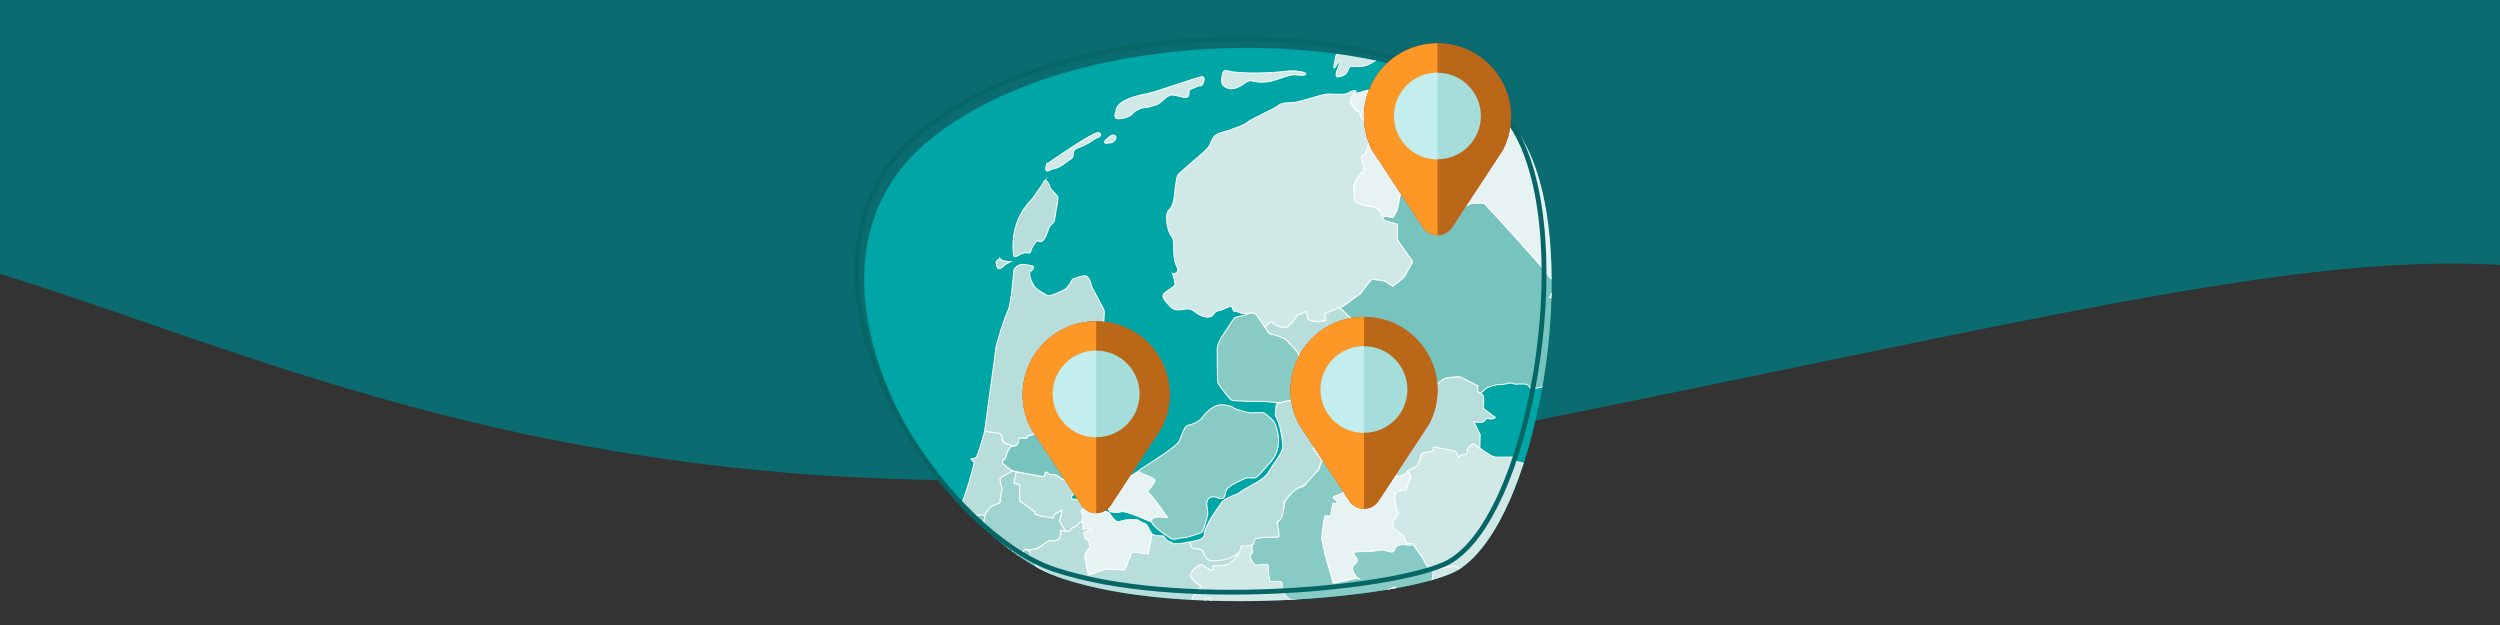 <?xml version="1.0" encoding="UTF-8"?><svg xmlns="http://www.w3.org/2000/svg" xmlns:xlink="http://www.w3.org/1999/xlink" viewBox="0 0 400 100"><rect x="0" y="0" width="400" height="100" fill="#333333" stroke="none"/><defs><style>.cls-1,.cls-2{fill:none;}.cls-3{fill:#a0d4d1;}.cls-3,.cls-4,.cls-2,.cls-5,.cls-6,.cls-7,.cls-8{stroke-miterlimit:10;}.cls-3,.cls-4,.cls-5,.cls-6,.cls-7,.cls-8{stroke:#fff;stroke-width:.16px;}.cls-9{fill:#0a6c70;}.cls-10{fill:#c4eeed;}.cls-11{fill:#ba6718;}.cls-4{fill:#d0e8e6;}.cls-12{fill:#fd9827;}.cls-2{stroke:#066666;stroke-width:.769px;}.cls-13{clip-path:url(#clippath-1);}.cls-14{clip-path:url(#clippath-3);}.cls-15{clip-path:url(#clippath-2);}.cls-5{fill:#88cbc5;}.cls-16{fill:#a4ddda;}.cls-17{fill:#00a5a5;}.cls-6{fill:#76c4bd;}.cls-7{fill:#b8dedb;}.cls-18{fill:#e4484e;}.cls-19{clip-path:url(#clippath);}.cls-8{fill:#e7f3f2;}</style><clipPath id="clippath"><polygon class="cls-1" points="-18.485 146.818 -420.764 146.818 -419.767 -2.406 -17.487 -2.406 -18.485 146.818"/></clipPath><clipPath id="clippath-1"><polygon class="cls-1" points="399.397 146.818 -2.883 146.818 -1.885 -2.406 400.394 -2.406 399.397 146.818"/></clipPath><clipPath id="clippath-2"><polygon class="cls-1" points="820.384 146.818 418.104 146.818 419.102 -2.406 821.382 -2.406 820.384 146.818"/></clipPath><clipPath id="clippath-3"><path class="cls-17" d="M232.326,91.695c13.544-6.052,21.599-52.114,11.218-69.527-10.381-17.413-67.955-21.12-94.429-.105-26.474,21.014,1.448,64.059,20.842,70.497,19.395,6.438,53.469,3.112,62.369-.865Z"/></clipPath></defs><g id="Achtergrond_golf"><g id="Vormen_shapes_lagoon"><g class="cls-19"><path class="cls-9" d="M-486.44,39.821c-457.673,128.601-122.184-1171.245,733.163-601.068,363.384,242.232,15.843,790.67-172.963,647.75C-6.545,25.714-16.195,35.846-170.086,66.863c-191.721,38.641-237.964-49.069-316.354-27.042Z"/></g><g class="cls-13"><path class="cls-9" d="M-68.559,39.821c-457.673,128.601-122.184-1171.245,733.163-601.068,363.384,242.232,15.843,790.67-172.963,647.75-80.305-60.788-89.954-50.656-243.846-19.639C56.075,105.504,9.831,17.794-68.559,39.821Z"/></g><g class="cls-15"><path class="cls-9" d="M352.428,39.821c-457.673,128.601-122.184-1171.245,733.163-601.068,363.384,242.232,15.843,790.67-172.963,647.75-80.305-60.788-89.954-50.656-243.846-19.639-191.721,38.641-237.964-49.069-316.354-27.042Z"/></g></g></g><g id="Zorgaanbod_regionaal_MSZ"><path class="cls-17" d="M232.326,91.695c13.544-6.052,21.599-52.114,11.218-69.527-10.381-17.413-67.955-21.12-94.429-.105-26.474,21.014,1.448,64.059,20.842,70.497,19.395,6.438,53.469,3.112,62.369-.865Z"/><g class="cls-14"><path class="cls-6" d="M167.653,105.719c.006-.112-.055-.252-.084-.428-.077-.461-.844-1.382-1.075-1.689s-.998-1.382-.998-1.382l1.343-.461s-.307-.614-.499-.614-1.382.077-1.382.077l-.077-.499.077-.384s.384-.422.614-.921,1.113-.921,1.42-.998.537-.461.537-.461h-1.19l-.652-.614s0-1.804-.384-1.996-.364-.435-.792-.619c-.145-.062-.305.458-1.039.703-.144.048-1.446.813-2.352,1.833-.244.275-1.772.641-3.452.886-.324.047-1.161.183-1.161.183l-.759.141s-.645,3.893-.645,4.191.149.496.198.694,0,.397.198.347.223-.942.372-.967.893-.322,1.017-.298.074,1.066.074,1.066l.198.397s-.397.149-.521.223.322,1.066.422,1.314,1.587,1.711,1.538,1.885-.62.397-.868.372-.843.025-.942.074-.521.149-.521.149c0,0,.099.967,1.042.967s2.554.124,2.877-.099.967-.397,1.141-.322.198.397.893-.223,1.364-.967,1.686-.992,1.389-.174,1.587-.719.397-.694.67-.694,1.461.323,1.487-.124Z"/><path class="cls-3" d="M141.128,99.12l-2.083,2.604.955,1.649s.651.347.781.347.521,1.432.825,1.562.694.304.694.304c0,0,.708-.695.81-.456s.449.933.709,1.15,1.345.694,1.345.694c0,0,.434,1.562.608,1.649s1.085.217,1.345.217,2.083-.304,2.3-.347.608-.434.608-.434l-.998-3.472s2.156-.698,2.373-.698,1.229.655,1.446.742.63.69.804.647,1.409-1.081,1.67-1.167-.13-.911-.13-.911l.564-4.73-.434-.217s-.391.564-.521.608-.477.043-.564.174-.434.955-.608.998-1.172-.087-1.302-.043-.608.911-.694.781-.608-1.042-.608-1.042c0,0-1.736-.434-1.909-.304s-.26,1.215-.477,1.345-1.042.911-1.476.998-.911.13-.911.13c0,0-.204.377-.595.029s-1.228-1.548-1.358-1.505-.476.773-1.084.643-1.043.008-1.043.008c0,0-.174-.391-.434-.781s-.608-1.172-.608-1.172Z"/><path class="cls-4" d="M148.645,90.365c-.322.273,1.205,1.185,1.354,1.334s1.116.719,1.141.967-1.612,2.232-1.488,2.331.694.694.918.719,1.513-1.81,1.637-1.711.099.57.124.818.546,1.066.57,1.265-.05.818.174.719.397-.744.57-.57.967,1.091.967,1.091l.074.372.737.531-.397.712-.679.068-.713,1.052h-1.256s-.44.68-.644.714-.814-1.101-.814-1.101c0,0-1.839-.502-1.907-.231s-.297,1.309-.297,1.309l-.892.714s-1.012.586-1.249.416-.476.297-.476.297l-.833-.714s-.757-1.045-.892-1.011-.782.493-.952.595-1.161-.123-1.262.013.187-.471-.084-.471-.538-.726-.538-.726l-.287-.817s7.414-8.702,7.395-8.686Z"/><path class="cls-4" d="M192.324,90.285c.133.133,1.3.878,1.511.914.442.074.001-.776.562-.738,2.073.141,2.353-.469,2.53-.597.593-.431,1.175-1.131,1.283-1.508s.323-1.077.323-1.077c0,0,.808-.162,1.347-.054s.539.431.593.754-.431.593-.431.754.485,1.454,1.024,1.454,1.508-.269,1.778-.054.108,1.024.108,1.024c0,0,.215,1.347.269,1.562s1.67-.108,1.885.215-.108,1.131.269,1.67,1.077,1.67,3.178,1.293c0,0-.269,1.293-.054,1.562s.862-.108,1.077-.108h1.185s-.377.485.108.7,1.131-.754,1.562-1.024.862-.485,1.024-.323.97.646,1.239.808.652.924,1.041,1.119c.149.074.296-1.31,2.949-2.126.891-.274,3.336-2.855,4.8-2.4,1.283.399,3.123,2.328,4.457,2.743,1.315.409.388-6.367,1.833-5.885,1.029.343,1.583-1.585,5.697.335.857.4,3.725,2.129,3.716,3.905-.008,1.506-2.798,2.739-2.4,3.154.433.452-1.901.091,2.126,2.537.55.334,2.719,1.856,2.949,2.4.517,1.224-1.456,3.138-1.44,3.154.269.269-2.273,2.562-2.057,2.4s-2.332-1.597-2.332-1.166-7.886,3.84-7.886,3.84l-1.92-.96-.411,2.606-2.057-1.303s-.862-.26-1.509-.206-.274-1.371-.274-1.371c0,0-4.153-.157-3.292.274.235.118-2.624-3.194-2.359-3.033,0,0-.062.82-.604.775s-.768.181-.903.316.542.181.858.497.226.858.542,1.039.632.181.677.361.181,1.445.181,1.445c0,0-.813-.316-1.355-.361s-1.626-.181-2.168-.677-1.942-1.536-2.484-1.445-.813.361-1.039.813-.226,1.084-.858.813-1.084-1.31-1.536-1.22-1.129.677-1.445.587-.271-.858-.406-1.129-.406-.542-.677-.587-.677,0-.813.045.045.271-.045.723-.316.903-.677.677-3.975-1.084-4.11-1.31,0-.903-.316-1.265-.813-.181-.858-.452.045-.452.271-.632-.858.045-.949-.452-.361-.858-.361-.858c0,0-.226.768-.452.858s-1.084-.226-1.084-.361.542-.181.542-.587-.361-.949-.181-1.174-.226-.497-.271-.858-1.129-.858-1.084-1.671.677-1.084.09-1.445-.994-.723-.994-1.22.226-1.4.045-1.716-.045-1.4-.542-1.355-.677.542-.677.768-.406.813-.587.903-.677.632-1.039.497-.994-.361-.949-.677.181-.181.497-.768.09-.813.452-1.129.271-.723.632-.949.723-.542.361-.723-.813-.406-.949-.632-.674-.895-.598-1.268c.074-.365,1.71-1.593,1.862-1.441Z"/><path class="cls-7" d="M178.105,106.231l1.11-2.082s.485.755.916.701,1.024-1.725,1.401-1.401.701.97,1.347,1.078.755-.054,1.401.27,1.078-.27,1.455-.485.97.054,1.563-.162,1.509-1.024,1.94-1.024,1.617-.108,1.887.162.701.593,1.24.808.916.701,1.132.97,1.347.216,1.347.216l.4.224.737.033c.136-.079.271-.192.271-.395,0-.406-.361-.949-.181-1.174s-.226-.497-.271-.858-1.129-.858-1.084-1.671.677-1.084.09-1.445-.994-.723-.994-1.22.226-1.4.045-1.716-.045-1.4-.542-1.355-.677.542-.677.768-.406.813-.587.903-.677.632-1.039.497-.994-.361-.949-.677.181-.181.497-.768.09-.813.452-1.129.271-.723.632-.949.723-.542.361-.723-.813-.406-.949-.632-.51-.555-.598-.917c-.049-.202.441-1.293,1.722-1.757.223-.081,1.102.846,1.687.878.46.026-.081-.687.351-.668.773.035,2.079-.128,2.319-.281,1.16-.738,1.77-1.741,1.452-1.558-.914.527-2.678.998-3.092,1.007-2.085.047-2.257-1.113-2.296-1.206-.325-.774-.98-.761-1.332-.69-.152.031-.306-.039-.388-.172-.173-.282-.505-.65-.529-.814-.039-.272-.949.129-1.406.129-.319,0-.422.035-1.195.07,0,0-.497-.386-.765-.424s-.844-.844-.844-.844c0,0-1.377.035-1.727-.269-.212-.184-.235.811-.318,1.221-.031.155-.387,1.933-.387,1.933,0,0-2.214-.387-2.565-.281-.213.064-1.074,2.771-1.195,2.811-.23.077-2.981-.158-3.173-.081s-2.61.921-2.61.921c0,0-.153-1.075-.307-1.19s.038-.461-.077-.768-.269-.998-.077-1.458.537-.844.691-.96-.115-.998-.269-1.151-.499-.192-.576-.499-.153-.652-.153-.652c0,0,.345-.345.652-.422s.652-.077.691-.192-.806-.153-.806-.153l-.652.077s.115-1.075-.077-1.151-.614.153-.768.422-.345.345-.652.422-.576.729-1.036.691-1.075-.153-1.075-.153c0,0,.192.729-.192,1.151s-.345.499-.998.499-1.075.077-1.151.192-.998.96-1.343,1.036-1.458.269-1.458.269l.269.576.077,1.19.499.038s.345.768.652.998,1.343.729,1.535.844.844.23.614.422-.614.269-.614.384v1.151s-.691.307-.998.077-.691-.384-.883-.307-.345.729-.614.921-.461.077-.499.23.345.614.729.806.384,1.996.384,1.996l.652.614h1.19s-.23.384-.537.461-1.19.499-1.42.998-.614.921-.614.921l-.077.384.077.499s1.19-.077,1.382-.077.499.614.499.614l-1.343.461s.768,1.075.998,1.382.998,1.228,1.075,1.689.153.691.153.691c0,0,1.305.153,1.612-.269s.307-1.228.768-1.266.768.499,1.075.307.345-.921.844-1.036.691.23,1.151.307.499-.307.806-.384.844.499.844.691-.614.422-.422.576.844.115,1.42.461,1.343.729,1.343.729l.939.142Z"/><path class="cls-5" d="M163.683,95.308c.38-.2.856-.618.894-.771s.23-.038.499-.23.422-.844.614-.921.576.077.883.307.998-.077.998-.077v-1.151c0-.115.384-.192.614-.384s-.422-.307-.614-.422-1.228-.614-1.535-.844-.652-.998-.652-.998l-.499-.038-.077-1.19-.16-.344-.39-.284c-.149-.018-.315-.018-.382.049-.134.134-.302.436-.503.503s-.805.469-.805.57-.335.335-.335.335l-.235-.469.034-1.207-.972-.101-.536.503-.436-.101-.051-.228-.44.085c-.674.442-1.48.958-1.7,1.024-.354.106-1.028-.248-1.559-.213s-.851-.567-.851-.886.39-.354.496-.461.071-1.807.106-1.949.567-.532.992-.886.385-1.331.385-1.331c0,0,.21-.631-.079-.763s-.737-.053-.921-.026-.526.263-.973.158-1.973-1.026-1.973-1.026c0,0-4.537,8.546-4.86,8.818s1.19,1.19,1.339,1.339,1.116.719,1.141.967-1.612,2.232-1.488,2.331.694.694.918.719,1.513-1.81,1.637-1.711.099.57.124.818.546,1.066.57,1.265-.05.818.174.719.397-.744.57-.57.967,1.091.967,1.091l.074.372,1.066.769s1.599-.303,1.89-.363c.58-.121,3.065-.311,3.598-.933,1.126-1.313,2.058-1.663,2.443-1.865Z"/><path class="cls-4" d="M224.766,86.352l-.109-.546-1.714-1.182-.118-1.241.946-1.182s-.886-2.068-.65-2.896,1.832-.946,1.832-.946l.709-2.009-.532-1.005s1.832-.827,1.773-1.005.473-1.477.591-1.714,1.359-.355,1.595-.414.295-.709.295-.709c0,0,3.132.532,3.427.709s.591.946.591.946c0,0,.295-.473.473-.414s1.123-.059.886-.532.591-1.005.827-1.182c.145-.108.555.181.851.422,0,0,2.183,1.593,2.679,1.664s3.189,0,3.189,0l.283.709,3.544.921s1.063-2.055,1.276-2.126.638.496.638.851.425,1.701.78,2.055.354.921.921,1.134,1.205,1.134,1.205,1.772-.78,3.189-.921,3.615-.992,1.488-.638,2.197.992,2.339,1.347,2.41-.567.992-.992.992-1.559-.425-1.772-.071-.851,2.835-1.347,2.906-1.276.071-1.488.283-1.063,1.063-1.134,1.559-.142,1.488-.992,1.63-3.615.354-5.174.213-2.197-.638-2.197-.638c0,0,.496-.213.425-.78s-.567-1.488-.921-1.559-1.205.354-1.488.283-.283-.78-.78-.851-1.205.213-1.843.213-1.347.142-1.984.142-1.347-1.63-1.701-2.055-1.205-1.984-1.205-1.984c0,0-1.207.383-1.383-.588Z"/><path class="cls-8" d="M214.358,74.858s.932-.194,1.437-.777.66-1.01.893-1.049.738.155,1.359.35,2.952.777,2.952.777c0,0,.388.738.738.971s1.437,1.126,1.631,1.126,1.67-.466,1.709-.583.155-.35.155-.35l.505.932-.777,2.214s-1.554-.233-1.748.466.155,2.797.388,3.107-.816,1.359-.816,1.359l.194,1.126,1.631,1.282s.194.932.466,1.049,1.165.155,1.165.155c0,0-1.437.155-1.748.155s-1.204.194-1.282.505-.388.738-.738.699-1.243-.388-1.515-.35-2.641.311-3.146.272-1.476.117-1.476.117c0,0,.816.777.777.971s-.194.777-.427.932-.35.738-.155.932.544,1.204.544,1.204l-3.729.855s-1.942-6.642-1.942-7.108.427-3.69.66-3.729.427.233.66.078.505-2.136.505-2.136c0,0,.544.311.66.155s-.622-.932-.583-1.088.66-.194.66-.194c0,0,1.359-.622,1.282-1.01s-1.165-3.107-.893-3.418Z"/><path class="cls-5" d="M227.81,96.804s1.342.112,1.272-.455.147-2.012.073-2.366c-.259-1.25.495-2.769-.142-2.769s-1.183-1.741-1.538-2.166-1.368-1.874-1.368-1.874c0,0-.468.148-.863.026l-.964-.108c-.399.136-.896.321-.965.425-.118.177-.177.886-.709.827s-.946-.355-1.359-.355-1.901.27-2.256.27-2.096-.097-2.451.199c-.168.14,1.286,1.22.331,1.722-1.258.662.507,2.7.662,2.451.295-.473-4.18.84-4.239.662s-1.284-4.534-1.284-4.534l-.571-2.686s.265-2.451.53-3.444c.116-.435.886.219.945-.195s.355-1.95.355-1.95c0,0,.768.236.709-.118s-1.123-.827-.414-1.005,1.714-.591,1.714-1.064-.827-1.182-.709-1.832-.473-1.536-.473-2.186-.393-1.823-.984-1.942-1.484-1.58-1.484-1.58c0,0-.223.096-.814.096s-.622.766-.622.766l1.381,1.935-.596,1.656s-1.325.927-2.053,2.252c0,0-.155.357-.886.525-.909.209-2.1,1.605-2.492,2.39-.215.43.434.148-1.258,3.577,0,0,.265,1.855.331,1.921s-3.096.037-3.312.199-.213-.125-.752.145.365.328-.073.876c-.343.429-.105.794-.051,1.117s-.431.593-.431.754.485,1.454,1.024,1.454,1.508-.269,1.778-.054.108,1.024.108,1.024c0,0,.215,1.347.269,1.562s1.67-.108,1.885.215-.108,1.131.269,1.67,1.077,1.67,3.178,1.293c0,0-.269,1.293-.054,1.562s.862-.108,1.077-.108h1.185s-.377.485.108.7,1.131-.754,1.562-1.024.862-.485,1.024-.323.97.646,1.239.808,1.293.646.916.862,1.669-1.699,2.045-1.757c1.438-.221,2.808-1.43,3.024-1.591s2.698-1.709,2.698-1.278,4.476,2.821,4.476,2.821Z"/><path class="cls-8" d="M184.336,85.436c-.11-.115-.579,3.12-.656,3.139-.138.035-1.823-.238-2.46-.258-.074-.002-.106-.037-.132.032-.191.504-1.032,2.704-1.236,2.772-.23.077-2.878-.115-3.07-.038s-2.61.921-2.61.921c0,0-.153-1.075-.307-1.19s.038-.461-.077-.768-.269-.998-.077-1.458.537-.844.691-.96-.115-.998-.269-1.151-.499-.192-.576-.499-.153-.652-.153-.652c0,0,.345-.345.652-.422s.652-.077.691-.192-.806-.153-.806-.153l-.652.077s.063-.589.018-.926l-.209-.428c.065-.212.152-.542.13-.736-.034-.302-.369-.805-.235-.939s.67-.268.67-.469c0,0,.366.274.602.274s.885-.177,1.239-.177.796.472,1.121.56.737.059.914.354.973,1.327,1.268,1.327.708-.177,1.209-.265,1.681-.088,1.829-.088.885.531,1.239.619.501.324.59.56.661,1.135.661,1.135Z"/><path class="cls-8" d="M182.271,75.317s-5.28,3.086-5.486,3.223.137,1.783.137,1.989.645,1.339.645,1.339c0,0,1.277.287,1.79.022s3.805,1.175,3.805,1.175l1.097.48s.174-.891.653-.817c1.245.192,2.011,0,2.011,0l-3.075-4.051s1.097-1.44.96-1.851-2.537-1.509-2.537-1.509Z"/><path class="cls-3" d="M162.127,75.402c-.334-.167-1.763.92-2.009,1.054-.362.198.165,1.504.216,1.682.039.136-.219,1.004-.328,2.19-.033.358-1.379.324-2.044,1.387-.274.438-.295.198-.493,1.35-.109.637.179,1.195-.842,1.853-.495.32-.563.608-.563,1.278,0,.507.096,1.266-.537,1.553-.305.139.114.639.145.692.161.274,1.087.263,1.087.263,0,0,1.054.395,1.515,0,.281-.241,1.016-.594,1.405-.842.175-.112.36-.033.36-.055,0-.011.087.546.645.197.115-.072.201-.309.459-.35.381-.06.903.119.929.055.051-.127-.244,1.518.208,1.682.12.044.139-.424.59-.634.587-.273.535-.273,1.093-.797.246-.232.691.176,1.752-.162.792-.253,1.632-1.054,2.099-1.264.487-.219.75.304,1.557-.316.587-.451.081-1.435.339-1.399.812.113.851.23.925.203.101-.037-.902-.864-1.038-1.692-.135-.824.551-1.484.361-1.67-.113-.111-.773.4-.937.455-.665.222-.401.949-.485.786-.097-.189-1.663-.178-2.453-.494-.23-.092-.296-.018-.493-.219-.124-.127.182-.172-.073-.365-.602-.456-2.354-1.642-2.354-1.642l-.036-2.627-.901-.209.481-1.834-.58-.109Z"/><path class="cls-7" d="M174.438,76.462c-.522-.07-1.174-.322-1.425-.357-.292-.042-.542-.292-1.084-.25s-1.335.042-1.376.167-.042.667-.334.709-1.126-.751-1.46-.792-.709.083-.876-.083-.417-.375-.542-.334-.25.5-.208.626-.375.083-.626.042c-.178-.03-2.262-.398-3.566-.668l-.41.185-.276,1.596.886.213.035,2.658s1.24.744,1.843,1.311.593.162.486.552,3.036.945,3.036.806c0-.854.897-.811,1.281-1.233s-.285,1.708-.285,1.708c0,0,.759,1.665,1.22,1.704s.729-.614,1.036-.691.499-.153.652-.422c.115-.202.381-.381.588-.426,0,0,.229-.633.196-.935s-.369-.805-.235-.939.67-.268.67-.469-.503-.536-.335-.637.436,0,.469-.168-.101-.604-.302-.604-.402.034-.402.034l-.168.536-.738-.436s-.436.034-.57,0-.235-.302-.134-.469.469-.402.637-.402.57.268.57.268l.335-.604s-.268-.704-.067-.771,1.274-.838,1.274-.838l.203-.585Z"/><path class="cls-7" d="M161.919,75.27c-.334-.167-1.376-.959-1.502-1.21s.208-.417.417-.709.208-.751.375-1.043.5-.959.834-.918-.421-.357-.704-.286-.913-.406-.913-.406c0,0-.122-1.195-.477-1.337s-2.41-.354-2.41-.354c0,0-1.049,3.985-1.417,4.222s-.737.053-.763.21.473.342.5.579-1.256,5.093-2.387,7.513c0,0,1.571.931,2.018,1.036s.789-.132.973-.158.605-.014.921.026c.361.046.549-1.514,2.539-1.945.086-.018.135-1.21.242-1.453.563-1.267-.72-2.35.108-2.744.565-.269,1.56-.834,1.56-.834l.083-.191Z"/><path class="cls-6" d="M164.586,69.712c.295-.075.717-.19.893-.278.283-.142.283-.78.567-.78s.921-.283.992-.638.142-1.417.425-1.488.638-.142.78-.851.567-.992.992-1.063.992-.213,1.205-.354.709.283.567.496-.213.638-.213.638l1.63-.213s.496-.425.567-.851c.024-.145.015-.315.013-.487,0,0,.426,1.292.384,1.501s.292,1.001.25,1.293.125.459.292.792.751,1.627.918,1.835.167.751.375.959.542,1.502.083,1.668-.751.334-.626.542.417.751.25.834-.459.542-.459.542c0,0-.292,1.21.042,1.293s1.251.125,1.251.125c0,0-.5.626-.5.834s-.042.417-.584.417-1.376-.334-1.668-.375-.542-.292-1.084-.25-1.335.042-1.376.167-.042.667-.334.709-1.126-.751-1.46-.792-.709.083-.876-.083-.417-.375-.542-.334-.25.5-.208.626-.375.083-.626.042-4.254-.751-4.588-.918-1.376-.959-1.502-1.21.208-.417.417-.709.208-.751.375-1.043.5-.959.834-.918.751-.25.834-.417-.042-.709.208-.834.876,0,1.043,0,.456-.428.456-.428Z"/><path class="cls-5" d="M176.1,72.601s.25.626.167.834-.208.542-.25.667-.125.459.125.375.459-.25.792-.334,1.001-.292.918-.459-1.001-.25-1.001-.25c0,0-.751-.5-.751-.834Z"/><path class="cls-7" d="M162.219,43.209s-.425,5.528-.921,6.45-1.914,5.387-1.984,6.166-1.772,13.183-1.772,13.183c0,0,2.055.213,2.41.354s.406.692.406.692c0,0,.031.53.269.699.377.269.942.377,1.587.592.047.016.237-.038.592-.323.274-.22-.012-.902.323-.942.915-.108,1.076.027,1.076.027l.35-.43s.643-.102.926-.244.283-.78.567-.78.921-.283.992-.638.142-1.417.425-1.488.638-.142.78-.851.567-.992.992-1.063.992-.213,1.205-.354.709.283.567.496-.213.638-.213.638l1.63-.213s.496-.425.567-.851-.142-1.063.354-1.347.851-.213,1.347-.142,1.134-.283,1.347-.213,0,.425.496.425.851.354.851.567,1.063.071,1.347-.213.78-.567,1.347-.78,1.134-.638,1.347-1.347.142-1.347.638-1.488,1.843.283,1.914-.496-.992-1.63-.851-1.843.283-1.134,0-1.205-1.914-.78-2.268-.78-.851-.142-1.063.071-.567.851-.78.851-1.772-.071-1.984-1.063-.709-1.347-.638-1.63.354-3.615.283-3.969-1.984-3.686-2.055-4.04-.354-1.63-1.134-1.559-1.914.567-1.914.567c0,0-.567,1.205-1.134,1.559s-2.481,1.205-2.764,1.063-1.914-.992-2.268-1.63-.992-1.843-.496-2.268.709-.851.071-.921-2.055-.638-2.764.709Z"/><path class="cls-7" d="M167.18,28.892s-1.772,2.693-2.197,3.119-3.402,3.402-2.835,8.576c0,0-.071.709.496.425s.851-.496,1.347-.567.78.354.992-.425.992-1.559.992-1.559c0,0,.567.638,1.134-.283s.638-1.914,1.134-2.268.496-.709.638-1.701.496-2.268.354-2.693-1.134-1.134-1.205-1.488-.496-1.276-.851-1.134Z"/><path class="cls-7" d="M160.022,41.367s-.709.283-.638.709.142.921.496.921.921-.638.921-.638l.921-.496s-1.488,0-1.701-.496Z"/><path class="cls-5" d="M204.694,64.441c.501-.073,1.201-.291,1.513-.335.414-.059.768.473,1.418.118s1.3-.65,1.832-.768,1.714-.827,1.536-1.182-2.068-1.536-2.6-1.595-.532-.355-.177-.709.473-.946.236-1.477-.65-1.123-.65-1.655-1.536-1.95-1.891-2.364-2.009-1.005-2.482-1.005c-.303,0-.664-.518-.883-.889,0,0-1.482-2.415-1.922-2.518s-1.397.336-1.552.362-1.268.336-1.449.362-1.32,1.863-1.397,2.018-1.501,1.837-1.475,3.157,0,4.813.103,5.227,1.915,2.717,2.199,2.846,3.545.233,4.399.181,2.937.27,3.241.226Z"/><path class="cls-5" d="M195.583,64.773c.69.043,1.382.16,1.701.425s2.02.797,2.764.851,2.02-.213,2.445.16,1.329,1.116,1.435,1.435,1.701,3.562-.585,6.219c-2.286,2.658-2.286,2.551-2.764,2.605s-.957-.106-1.276.053-2.924,1.169-3.136,2.02-.213,1.223-.744,1.223-1.01-.372-1.542-.266-.744.585-.797.957.213,1.488.16,1.807-.691,2.817-.957,2.924-2.073.797-2.977.851-1.488.425-1.967.106c-.302-.202-3.273-2.017-3.102-2.84.239-1.149,2.81-.181,2.538-.575-1.333-1.925-2.911-3.935-3.124-3.989s1.154-1.417,1.154-1.895-2.98-1.14-2.554-1.566,5.886-3.595,6.418-4.712.797-2.445,1.488-2.551,1.648-.585,2.02-1.01,1.701-2.339,3.402-2.233Z"/><path class="cls-7" d="M202.359,52.225c.28.093.373-.466.839-.652s.746.559,1.864.746,1.212-.373,1.584-.652.839-1.398,1.212-1.398,1.118-.466,1.118-.466c0,0,.186.652.28,1.118s1.584.559,1.584.559l1.305-.186s-.28-.746-.186-1.025c.059-.176,1.23-.65,2.087-.975l.652.203c.85.841,3.055,3.053,3.111,3.393.07.422-1.897,1.967-1.897,1.967,0,0-.984.351-1.335.562s1.897,4.146,1.897,4.146l.141.562s.703-.07.984-.351.984.141.984.141l.913.281.351.492s.632.07.913.141.632-.141.913-.281.843.07.773.281.422.773.703.773.984,1.124,1.054,1.827.913.281,1.124.281.773-.632,1.054-.703.492.773.773.843.281-.422.351-.632.773.281.773.281l1.405.351-.07-2.108s1.054-.913,1.335-1.124,2.108-.351,2.459-.351,3.092,1.476,3.092,1.476c0,0-.084.274-.08.545,0,0,.057.65.352.65s.532.295.591.473,0,1.95,0,1.95l1.891,1.418s-.177.295-.827.236-.709-.059-.946.355-1.655.118-1.655.118l1.005,2.068-.059,2.186s-.946-.886-1.182-.709-1.064.709-.827,1.182-.709.591-.886.532-.473.414-.473.414c0,0-.295-.768-.591-.946s-3.427-.709-3.427-.709c0,0-.059.65-.295.709s-1.477.177-1.595.414-.65,1.536-.591,1.714-1.773,1.005-1.773,1.005l-.3.515-1.165.359c-2.6-1.076-2.382-2.078-2.824-2.151-1.345-.224-3.496-.941-3.944-1.165-.423-.211-.986,1.255-2.017,1.703-.606.263-.741.09-.741-.56s-.414-1.536-1.005-1.655-1.359-1.714-1.359-1.714c0,0-.295.177-.886.177s-.776.964-.776.964l1.371,1.783-.617,1.577s-1.908,2.35-2.263,2.469-1.509.343-3.154,2.674c0,0,0,3.017-1.097,3.086-.105.007.369,1.653.26,2.471-.015.116-2.087-.044-3.62.279-.437.092-.253.801-.585.947-.779.342-1.81.166-1.81.195,0,1.983-3.336,2.499-4.679,2.423-1.611-.091-.836-2.2-2.646-1.922-.723.111-.943-1.095-.916-1.1.89-.164,2.366-.375,2.343-1.195-.04-1.389,2.345-4.461,2.723-5.057.529-.836,2.457-1.272,2.868-1.615,1.041-.867,3.936-1.94,4.69-3.311.989-1.798,2.387-3.023,2.263-4.389-.343-3.772-1.314-4.672-1.234-4.731.236-.177-.034-1.633.32-1.811s1.477-.414,1.891-.473.768.473,1.418.118,1.3-.65,1.832-.768,1.714-.827,1.536-1.182-2.068-1.536-2.6-1.595-.532-.355-.177-.709.473-.946.236-1.477-.65-1.123-.65-1.655-1.536-1.95-1.891-2.364-2.009-1.005-2.482-1.005-1.084-1.257-1.084-1.257Z"/><path class="cls-6" d="M214.367,49.172c.338-.126.572-.209.572-.209l2.796-2.05s1.398-1.957,1.677-2.143,2.143.186,2.143.186l1.305.839,1.771-1.398,1.398-2.516-2.423-3.448v-2.516s-1.491-.466-1.957-.559c-.233-.047-.396-.396-.501-.734l.723-.012,1.016.184.649-1.18s.295-1.298.295-1.534.354-1.534.472-1.71.472-.649.531-1.003.472-.472,1.003-.708.708-.826.944-1.003.885-.295,1.18-.236,1.062.177,1.357.413.767,1.062,1.121,1.18.413,1.121.413,1.121l.826-.177s.059.413,0,.826.826.649,1.121.885.885,1.651,1.062,1.593,1.357-.708,1.828-.767,1.828.059,1.828.059c0,0,9.378,10.145,10.085,11.324s1.651.885,1.651.885l-1.298,2.831,1.003.118,1.239,1.357.177.531s1.021-.294.67.268-.773,1.616-.773,2.038-.422,9.696-.422,9.696c0,0-.141.773-.632.703s-.984-.422-1.476-.422-.984,0-1.194.07-1.265.281-1.546.211-.351-.632-.984-.703-1.194,0-1.546,0-.632-.281-1.054-.141-1.335.211-1.335.211c0,0-.141-.07-.773.07s-1.194.351-1.476.492-.632.843-1.124.703-.211-1.054-.211-1.054c0,0-2.74-1.476-3.092-1.476s-2.178.141-2.459.351-1.335,1.124-1.335,1.124l.07,2.108-1.405-.351s-.703-.492-.773-.281-.07.703-.351.632-.492-.913-.773-.843-.843.703-1.054.703-1.054.422-1.124-.281-.773-1.827-1.054-1.827-.773-.562-.703-.773-.492-.422-.773-.281-.632.351-.913.281-.913-.141-.913-.141l-.351-.492-.913-.281s-.703-.422-.984-.141-.984.351-.984.351l-.141-.562s-2.248-3.935-1.897-4.146,1.335-.562,1.335-.562c0,0,1.967-1.546,1.897-1.967s-3.44-3.717-3.44-3.717Z"/><path class="cls-4" d="M187.634,43.838s1.245-.091.652-1.212c-.839-1.584-.202-3.995-.746-4.66-.839-1.025-1.212-3.635-.559-4.287s.839-1.491.932-2.423.28-2.796.559-3.262,4.007-3.448,4.753-4.287.466-2.05,2.237-2.516,3.635-1.212,4.194-1.677,4.473-2.237,4.846-2.609,1.118-.466,1.957-.466,1.677-.28,2.703-.559,2.609-.839,3.448-.839,2.703.186,3.169-.186,1.491-.559,1.118-.093-1.118,1.118-.746,1.771.932,1.212,1.305,1.398,0,.932.652,1.118,1.212-.466,1.584-.28.839.559.652,1.025-.093,1.491-.466,1.864-1.118.559-.932,1.025-.559,1.957-.559,1.957c0,0-.746.466-.559.839s.652,1.864.186,2.05-1.677,2.05-1.398,2.982-.28,1.677.559,1.957,1.305.559,2.143.559,1.677.932,1.677.932c0,0,.186,1.305.652,1.398s1.957.559,1.957.559v2.516l2.423,3.448-1.398,2.516-1.771,1.398-1.305-.839s-1.864-.373-2.143-.186-1.677,2.143-1.677,2.143l-2.796,2.05s-2.889,1.025-2.982,1.305.186,1.025.186,1.025l-1.305.186s-1.491-.093-1.584-.559-.28-1.118-.28-1.118c0,0-.746.466-1.118.466s-.839,1.118-1.212,1.398-.466.839-1.584.652-1.398-.932-1.864-.746-.559.746-.839.652-1.212-2.143-1.864-2.143-1.212.093-1.584.093-1.118-.466-1.398-.373-.186-.652-.559-.746-1.118.466-1.584.559-.932.186-1.118.559-.746.839-1.957.373-1.305-1.212-2.423-1.118-1.864.466-2.703-.466-1.584-1.584-.652-2.237,1.491-.932,1.491-1.305-.373-1.584-.373-1.584Z"/><path class="cls-4" d="M167.46,26.288s-.389,1.071.097,1.071.389-.292,1.168-.389,2.044-1.168,2.628-1.557.195-.779.487-1.265.097-.195,1.557-.876,1.752-1.168,2.238-1.265.779-.779,0-.779-6.131,3.601-8.175,5.061Z"/><path class="cls-4" d="M178.555,17.821s-.487,1.071.195,1.168,2.044-.292,2.433-.779,1.363-.973,1.849-.973,1.363-.292,2.044-.487,1.655-1.655,2.53-1.557,2.238.681,2.53.195-.195-.973.487-1.168,1.071-.584,1.46-.487.973-1.557.195-1.46-7.591,2.53-8.759,2.725-4.963.973-4.963,2.822Z"/><path class="cls-4" d="M177.874,21.617s-1.265.876-1.168,1.168,1.265,0,1.265,0c0,0,.584-.292.584-.779s-.681-.389-.681-.389Z"/><path class="cls-4" d="M197.144,11.495c-.398-.048-1.265-.487-1.46.097s-.389,1.655,0,2.044,1.168.876,2.433.292,1.363-1.168,2.238-.973,2.044.389,3.796-.195,2.433-.876,3.309-.779,1.557.097,1.46-.195-1.946-.584-3.212-.389-5.353.487-8.564.097Z"/><path class="cls-4" d="M213.681,9.338s-.393,1.557-.225,1.557.815-1.303.993-1.237-.625,1.672-.658,2.107c-.051.667.123.567.669.469.761-.137,1.138-.636,1.406-1.406.115-.331.646-.112,2.008-.209s2.044-1.071,2.725-1.071,2.433-.097,2.433-.487-.876-.973-1.752-.681-5.635.189-6.511.189-1.088.184-1.088.768Z"/><path class="cls-8" d="M221.105,34.473c-.074-.278-.108-.514-.108-.514,0,0-.839-.932-1.677-.932s-1.305-.28-2.143-.559-.28-1.025-.559-1.957.932-2.796,1.398-2.982,0-1.677-.186-2.05.559-.839.559-.839c0,0,.746-1.491.559-1.957s.559-.652.932-1.025.28-1.398.466-1.864-.28-.839-.652-1.025-.932.466-1.584.28-.28-.932-.652-1.118-.932-.746-1.305-1.398c-.252-.441.006-.881.316-1.264,0,0,.582-.467.936-.467s1.062-.354,1.474-.354,1.828.708,2.005.944.354.531.767.236,1.828-1.239,3.126-1.357,3.008-.531,3.598-.59,3.598-1.062,4.306-1.415,3.421-1.298,4.541-1.18,1.357.531,1.769.531.649-.531,1.121-.354,1.71.295,1.946.944-.118,1.474,0,2.005.767,2.713.885,3.362,1.474,1.593,1.71,1.887,2.418.236,2.595.708-.295.708.531.767,1.298.059,1.946-.059.531.236.413.472-.531,1.593-.118,1.887,1.062,1.062,2.123,1.062,1.474.413,1.887.413.826-.354.767.118.295,1.357.295,1.887-.354,1.121-.118,1.298l.236.177-.767.354s.059,1.239-.177,1.534-.708,1.003-.413,1.534.767.885.826,1.18.413,5.072.472,5.544,0,1.18-.118,1.415-1.298,4.482-1.769,5.131-2.477,3.952-2.359,4.306-.531.413-.531.413l-.177-.531-1.239-1.357-1.003-.118,1.298-2.831s-.944.295-1.651-.885-10.085-11.324-10.085-11.324c0,0-1.357-.118-1.828-.059s-1.651.708-1.828.767-.767-1.357-1.062-1.593-1.18-.472-1.121-.885,0-.826,0-.826l-.826.177s-.059-1.003-.413-1.121-.826-.944-1.121-1.18-1.062-.354-1.357-.413-.944.059-1.18.236-.413.767-.944,1.003-.944.354-1.003.708-.413.826-.531,1.003-.472,1.474-.472,1.71-.295,1.534-.295,1.534l-.649,1.18-1.783-.323Z"/><path class="cls-8" d="M226.092,5.699s-.658.188-.658.564.376.752.658.752.282.564.564.752.376-.188.94-.376.658-.188,1.034-.282-.47-1.504-2.538-1.41Z"/><path class="cls-8" d="M231.827,5.981l-1.41.188c.846.658,1.128,1.034,1.598.752s-.188-.94-.188-.94Z"/></g><path class="cls-18" d="M228.261,56.299c-2.155-3.503-5.9-5.595-10.02-5.595s-7.865,2.091-10.02,5.595c-2.147,3.49-2.325,7.757-.476,11.413.015.03.032.06.051.088l8.109,12.344c.518.789,1.392,1.26,2.336,1.26h0c.944,0,1.818-.471,2.336-1.26l8.109-12.344c.019-.028.036-.058.051-.088,1.848-3.656,1.67-7.923-.476-11.413Z"/><path class="cls-11" d="M228.261,56.299c-2.155-3.503-5.9-5.595-10.02-5.595s-7.865,2.091-10.02,5.595c-2.147,3.49-2.325,7.757-.476,11.413.015.03.032.06.051.088l8.109,12.344c.518.789,1.392,1.26,2.336,1.26h0c.944,0,1.818-.471,2.336-1.26l8.109-12.344c.019-.028.036-.058.051-.088,1.848-3.656,1.67-7.923-.476-11.413Z"/><path class="cls-12" d="M218.241,50.704c-4.12,0-7.865,2.091-10.02,5.595-2.147,3.49-2.325,7.757-.476,11.413.015.03.032.06.051.088l8.109,12.344c.518.789,1.392,1.26,2.336,1.26h0v-30.7Z"/><ellipse class="cls-16" cx="218.241" cy="62.324" rx="6.945" ry="6.927"/><path class="cls-10" d="M218.241,55.397c-3.836,0-6.945,3.102-6.945,6.928s3.11,6.928,6.945,6.928v-13.855Z"/><path class="cls-18" d="M185.408,57.001c-2.155-3.503-5.9-5.595-10.02-5.595s-7.865,2.091-10.02,5.595c-2.147,3.49-2.325,7.757-.476,11.413.015.03.032.06.051.088l8.109,12.344c.518.789,1.392,1.26,2.336,1.26h0c.944,0,1.818-.471,2.336-1.26l8.109-12.344c.019-.028.036-.058.051-.088,1.848-3.656,1.67-7.923-.476-11.413Z"/><path class="cls-11" d="M185.408,57.001c-2.155-3.503-5.9-5.595-10.02-5.595s-7.865,2.091-10.02,5.595c-2.147,3.49-2.325,7.757-.476,11.413.015.03.032.06.051.088l8.109,12.344c.518.789,1.392,1.26,2.336,1.26h0c.944,0,1.818-.471,2.336-1.26l8.109-12.344c.019-.028.036-.058.051-.088,1.848-3.656,1.67-7.923-.476-11.413Z"/><path class="cls-12" d="M175.388,51.407c-4.12,0-7.865,2.091-10.02,5.595-2.147,3.49-2.325,7.757-.476,11.413.015.03.032.06.051.088l8.109,12.344c.518.789,1.392,1.26,2.336,1.26h0v-30.7Z"/><ellipse class="cls-16" cx="175.388" cy="63.027" rx="6.945" ry="6.927"/><path class="cls-10" d="M175.388,56.099c-3.836,0-6.945,3.102-6.945,6.928s3.11,6.928,6.945,6.928v-13.855Z"/><path class="cls-2" d="M231.109,90.266c13.544-6.052,21.599-52.114,11.218-69.527-10.381-17.413-67.955-21.12-94.429-.105-26.474,21.014,1.448,64.059,20.842,70.497,19.395,6.438,53.469,3.112,62.369-.865Z"/><path class="cls-18" d="M240.018,12.537c-2.155-3.503-5.9-5.595-10.02-5.595s-7.865,2.091-10.02,5.595c-2.147,3.49-2.325,7.757-.476,11.413.015.03.032.06.051.088l8.109,12.344c.518.789,1.392,1.26,2.336,1.26h0c.944,0,1.818-.471,2.336-1.26l8.109-12.344c.019-.028.036-.058.051-.088,1.848-3.656,1.67-7.923-.476-11.413Z"/><path class="cls-11" d="M240.018,12.537c-2.155-3.503-5.9-5.595-10.02-5.595s-7.865,2.091-10.02,5.595c-2.147,3.49-2.325,7.757-.476,11.413.015.03.032.06.051.088l8.109,12.344c.518.789,1.392,1.26,2.336,1.26h0c.944,0,1.818-.471,2.336-1.26l8.109-12.344c.019-.028.036-.058.051-.088,1.848-3.656,1.67-7.923-.476-11.413Z"/><path class="cls-12" d="M229.999,6.942c-4.12,0-7.865,2.091-10.02,5.595-2.147,3.49-2.325,7.757-.476,11.413.015.03.032.06.051.088l8.109,12.344c.518.789,1.392,1.26,2.336,1.26h0V6.942Z"/><ellipse class="cls-16" cx="229.999" cy="18.562" rx="6.945" ry="6.927"/><path class="cls-10" d="M229.999,11.635c-3.836,0-6.945,3.102-6.945,6.928s3.11,6.928,6.945,6.928v-13.855Z"/></g></svg>